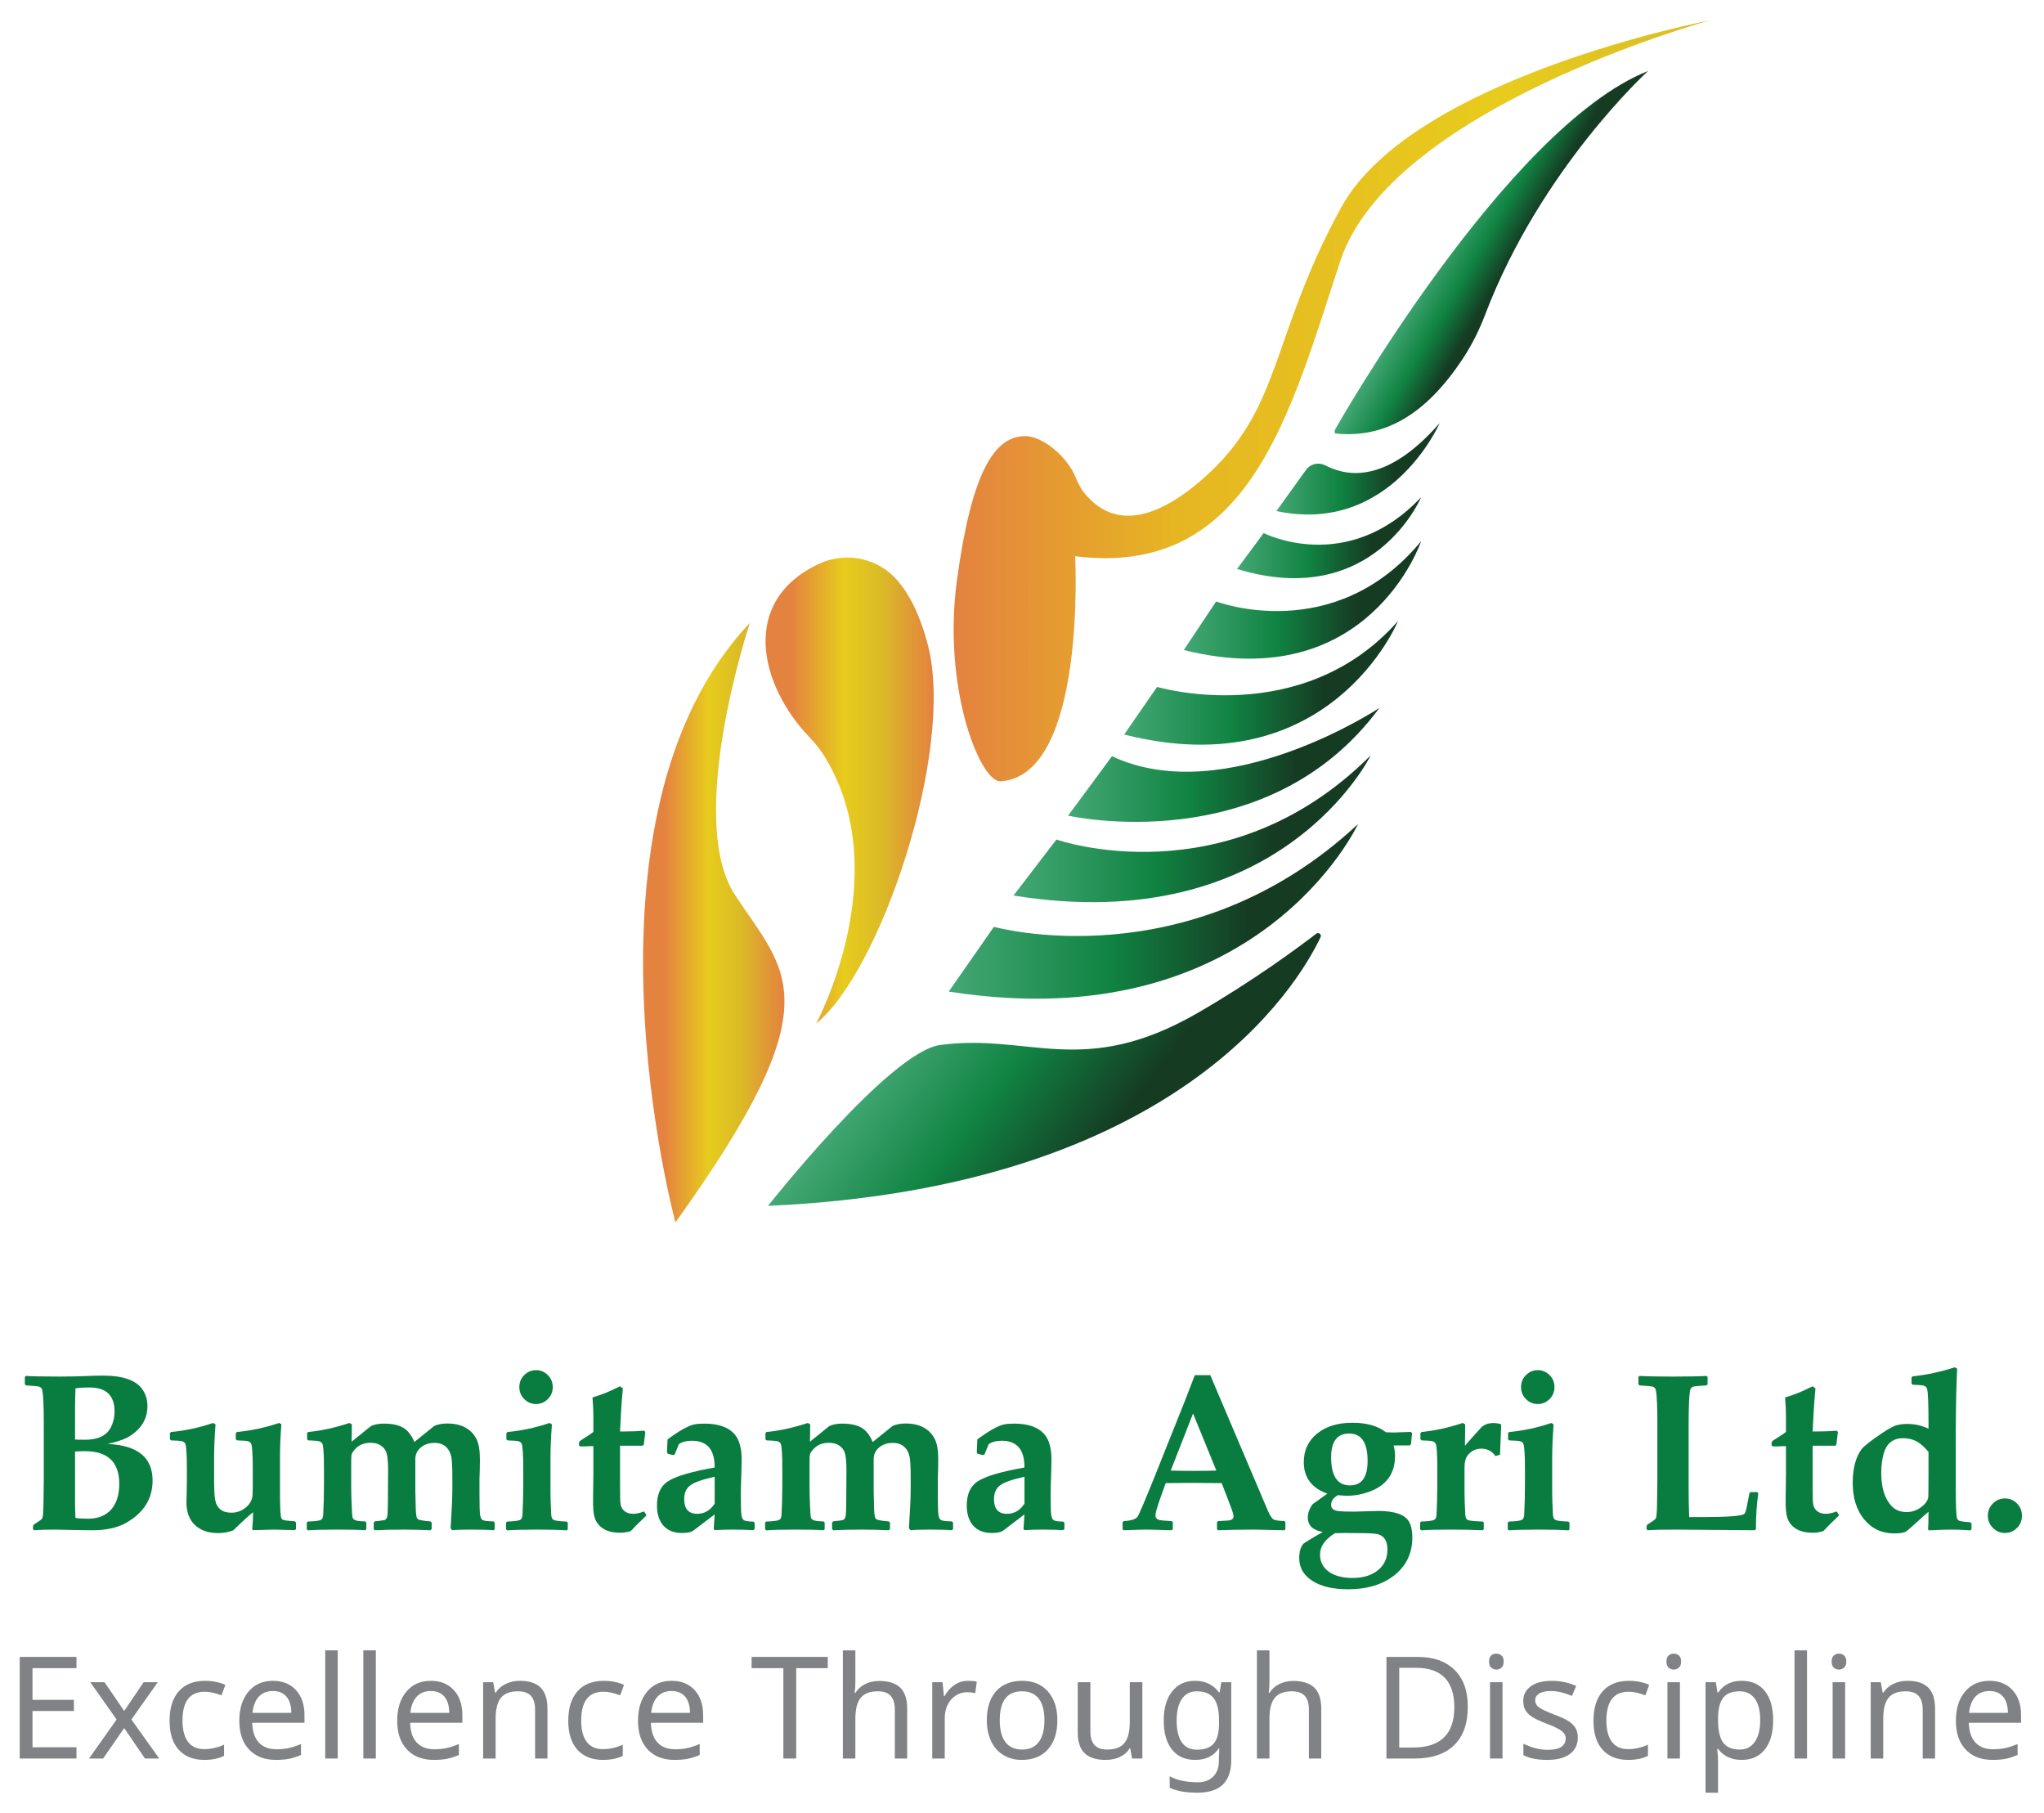 <?xml version="1.0" encoding="utf-8"?>
<!-- Generator: Adobe Illustrator 16.0.0, SVG Export Plug-In . SVG Version: 6.00 Build 0)  -->
<!DOCTYPE svg PUBLIC "-//W3C//DTD SVG 1.1//EN" "http://www.w3.org/Graphics/SVG/1.1/DTD/svg11.dtd">
<svg version="1.1" id="Layer_1" xmlns="http://www.w3.org/2000/svg" xmlns:xlink="http://www.w3.org/1999/xlink" x="0px" y="0px"
	 width="521px" height="462px" viewBox="45.5 168.5 521 462" enable-background="new 45.5 168.5 521 462" xml:space="preserve">
<g>
	
		<linearGradient id="SVGID_1_" gradientUnits="userSpaceOnUse" x1="416.82" y1="311.193" x2="504.815" y2="244.884" gradientTransform="matrix(0.659 0 0 -0.659 8.51 625.111)">
		<stop  offset="0" style="stop-color:#44A875"/>
		<stop  offset="0.398" style="stop-color:#108342"/>
		<stop  offset="0.81" style="stop-color:#153B23"/>
	</linearGradient>
	<path fill="url(#SVGID_1_)" d="M241.263,475.799c0,0,30.944-39.227,43.864-40.989c22.658-3.092,36.428,8.691,65.649-8.171
		c14.12-8.147,25.576-16.626,30.226-20.197c0.606-0.465,1.428,0.198,1.1,0.888C376.243,419.652,345.628,471.126,241.263,475.799z"/>
	
		<linearGradient id="SVGID_2_" gradientUnits="userSpaceOnUse" x1="422.782" y1="340.199" x2="580.972" y2="340.199" gradientTransform="matrix(0.659 0 0 -0.659 8.51 625.111)">
		<stop  offset="0" style="stop-color:#44A875"/>
		<stop  offset="0.398" style="stop-color:#108342"/>
		<stop  offset="0.735" style="stop-color:#153B23"/>
	</linearGradient>
	<path fill="url(#SVGID_2_)" d="M287.328,421.189l11.509-16.498c0,0,49.802,13.933,92.814-26.186
		C391.651,378.505,366.124,433.585,287.328,421.189z"/>
	
		<linearGradient id="SVGID_3_" gradientUnits="userSpaceOnUse" x1="447.812" y1="372.131" x2="585.894" y2="372.131" gradientTransform="matrix(0.659 0 0 -0.659 8.51 625.111)">
		<stop  offset="0" style="stop-color:#44A875"/>
		<stop  offset="0.398" style="stop-color:#108342"/>
		<stop  offset="0.735" style="stop-color:#153B23"/>
	</linearGradient>
	<path fill="url(#SVGID_3_)" d="M303.835,396.715l10.94-14.269c0,0,43.381,15.282,80.122-21.46
		C394.898,360.986,372.007,407.781,303.835,396.715z"/>
	
		<linearGradient id="SVGID_4_" gradientUnits="userSpaceOnUse" x1="468.917" y1="396.806" x2="589.251" y2="396.806" gradientTransform="matrix(0.659 0 0 -0.659 8.51 625.111)">
		<stop  offset="0" style="stop-color:#44A875"/>
		<stop  offset="0.398" style="stop-color:#108342"/>
		<stop  offset="0.735" style="stop-color:#153B23"/>
	</linearGradient>
	<path fill="url(#SVGID_4_)" d="M328.939,361.216l-11.187,15.142c0,0,50.585,11.503,79.358-27.453
		C397.111,348.906,357.935,374.829,328.939,361.216z"/>
	
		<linearGradient id="SVGID_5_" gradientUnits="userSpaceOnUse" x1="490.584" y1="428.496" x2="596.412" y2="428.496" gradientTransform="matrix(0.659 0 0 -0.659 8.51 625.111)">
		<stop  offset="0" style="stop-color:#44A875"/>
		<stop  offset="0.398" style="stop-color:#108342"/>
		<stop  offset="0.735" style="stop-color:#153B23"/>
	</linearGradient>
	<path fill="url(#SVGID_5_)" d="M332.042,355.688l8.391-12.137c0,0,36.905,10.968,61.401-16.774
		C401.834,326.777,384.575,368.969,332.042,355.688z"/>
	
		<linearGradient id="SVGID_6_" gradientUnits="userSpaceOnUse" x1="513.621" y1="460.555" x2="605.362" y2="460.555" gradientTransform="matrix(0.659 0 0 -0.659 8.51 625.111)">
		<stop  offset="0" style="stop-color:#44A875"/>
		<stop  offset="0.398" style="stop-color:#108342"/>
		<stop  offset="0.735" style="stop-color:#153B23"/>
	</linearGradient>
	<path fill="url(#SVGID_6_)" d="M347.234,334.155l8.251-12.379c0,0,30.116,11.493,52.251-15.364
		C407.736,306.413,394.456,345.96,347.234,334.155z"/>
	
		<linearGradient id="SVGID_7_" gradientUnits="userSpaceOnUse" x1="534.207" y1="484.611" x2="605.362" y2="484.611" gradientTransform="matrix(0.659 0 0 -0.659 8.51 625.111)">
		<stop  offset="0" style="stop-color:#44A875"/>
		<stop  offset="0.398" style="stop-color:#108342"/>
		<stop  offset="0.735" style="stop-color:#153B23"/>
	</linearGradient>
	<path fill="url(#SVGID_7_)" d="M360.811,313.496l6.788-9.149c0,0,21.249,10.919,40.138-9.149
		C407.736,295.197,395.637,324.12,360.811,313.496z"/>
	
		<linearGradient id="SVGID_8_" gradientUnits="userSpaceOnUse" x1="549.421" y1="511.231" x2="612.523" y2="511.231" gradientTransform="matrix(0.659 0 0 -0.659 8.51 625.111)">
		<stop  offset="0" style="stop-color:#44A875"/>
		<stop  offset="0.398" style="stop-color:#108342"/>
		<stop  offset="0.735" style="stop-color:#153B23"/>
	</linearGradient>
	<path fill="url(#SVGID_8_)" d="M370.844,298.739l7.756-10.776c1.172-1.305,3.079-1.69,4.641-0.894
		c4.322,2.205,14.697,5.928,29.219-10.761C412.458,276.309,400.062,304.937,370.844,298.739z"/>
	
		<linearGradient id="SVGID_9_" gradientUnits="userSpaceOnUse" x1="616.896" y1="604.011" x2="647.644" y2="586.258" gradientTransform="matrix(0.659 0 0 -0.659 8.51 625.111)">
		<stop  offset="0" style="stop-color:#44A875"/>
		<stop  offset="0.398" style="stop-color:#108342"/>
		<stop  offset="0.735" style="stop-color:#153B23"/>
	</linearGradient>
	<path fill="url(#SVGID_9_)" d="M385.897,277.784c0,0,43.384-76.734,79.686-91.196c0,0-27.342,24.88-41.497,62.01
		c-1.484,3.893-3.322,7.645-5.609,11.126c-9.578,14.582-20.174,20.532-32.579,19.24
		C385.897,278.965,385.405,278.793,385.897,277.784z"/>
	
		<linearGradient id="SVGID_10_" gradientUnits="userSpaceOnUse" x1="304.632" y1="335.851" x2="359.28" y2="335.851" gradientTransform="matrix(0.659 0 0 -0.659 8.51 625.111)">
		<stop  offset="0.153" style="stop-color:#E48240"/>
		<stop  offset="0.469" style="stop-color:#E7CC1D"/>
		<stop  offset="0.693" style="stop-color:#DBBB26"/>
		<stop  offset="1" style="stop-color:#E48240"/>
	</linearGradient>
	<path fill="url(#SVGID_10_)" d="M217.665,480.008c0,0-27.933-103.11,18.967-152.768c0,0-16.564,49.802-3.793,69.314
		C245.971,416.621,258.357,423.452,217.665,480.008z"/>
	
		<linearGradient id="SVGID_11_" gradientUnits="userSpaceOnUse" x1="351.974" y1="386.89" x2="416.969" y2="386.89" gradientTransform="matrix(0.659 0 0 -0.659 8.51 625.111)">
		<stop  offset="0.153" style="stop-color:#E48240"/>
		<stop  offset="0.469" style="stop-color:#E7CC1D"/>
		<stop  offset="0.693" style="stop-color:#DBBB26"/>
		<stop  offset="1" style="stop-color:#E48240"/>
	</linearGradient>
	<path fill="url(#SVGID_11_)" d="M253.536,429.343c0,0,20.505-38.02,2.223-67.943c-1.095-1.793-2.411-3.439-3.867-4.953
		c-12.771-13.271-17.977-34.721,2.339-44.249c6.883-3.229,15.117-1.51,20.058,4.268c2.938,3.437,5.733,8.656,7.755,16.544
		C288.942,359.91,269.86,416.237,253.536,429.343z"/>
	
		<linearGradient id="SVGID_12_" gradientUnits="userSpaceOnUse" x1="424.67" y1="537.49" x2="717.028" y2="537.49" gradientTransform="matrix(0.659 0 0 -0.659 8.51 625.111)">
		<stop  offset="0" style="stop-color:#E48240"/>
		<stop  offset="0.296" style="stop-color:#E6B622"/>
		<stop  offset="0.73" style="stop-color:#E7CC1D"/>
		<stop  offset="1" style="stop-color:#DBBB26"/>
	</linearGradient>
	<path fill="url(#SVGID_12_)" d="M481.378,173.681c0,0-81.388,22.289-94.263,61.38c-12.875,39.091-23.191,80.705-67.564,75.187
		c0,0,2.953,55.824-18.946,57.355c-0.11,0.008-0.221,0.012-0.33-0.001c-5.316-0.599-14.512-24.296-10.872-51.146
		c3.679-27.129,9.426-37.476,18.163-36.786c4.531,0.618,10.169,5.58,12.121,10.529c0.683,1.731,1.619,3.354,2.872,4.731
		c4.528,4.98,13.36,9.901,29.84-4.684c20.002-17.703,16.783-35.642,34.946-68.861S481.378,173.681,481.378,173.681z"/>
</g>
<g>
	<path fill="#097C3F" d="M84.392,545.783c0,4.645-2.249,8.243-6.746,10.797c-2.22,1.259-5.079,1.888-8.576,1.888
		c-1.111,0-2.026-0.01-2.748-0.028l-6.634-0.139c-2.369,0-4.201,0.056-5.496,0.167l-0.278-0.278v-0.777l0.139-0.333
		c1.369-0.869,2.109-1.415,2.22-1.638c0.167-0.333,0.268-1.563,0.306-3.691l0.083-6.218V531.46c0-4.403-0.121-7.271-0.361-8.604
		c-0.093-0.536-0.407-0.88-0.944-1.027c-0.277-0.074-1.36-0.167-3.248-0.278l-0.278-0.277v-1.888l0.278-0.25
		c1.646,0.111,4.478,0.167,8.493,0.167c2.554,0,4.857-0.046,6.911-0.139c1.628-0.073,3.007-0.111,4.136-0.111
		c5.163,0,8.549,1.175,10.159,3.525c0.851,1.24,1.277,2.665,1.277,4.274c0,2.627-1.027,4.82-3.081,6.578
		c-0.981,0.833-1.999,1.453-3.054,1.859c-1.221,0.463-2.553,0.86-3.997,1.193C80.579,536.818,84.392,539.918,84.392,545.783z
		 M74.704,528.213c0-4.089-2.129-6.134-6.384-6.134c-1.407,0-2.6,0.074-3.581,0.223c-0.074,1.941-0.111,3.737-0.111,5.384v7.66
		c0.426,0.038,1.277,0.057,2.554,0.057c3.349,0,5.551-1.073,6.606-3.221C74.398,530.943,74.704,529.62,74.704,528.213z
		 M75.898,546.644c0-5.551-2.915-8.326-8.744-8.326c-0.74,0-1.582,0.027-2.526,0.083v12.851c0,1.388,0.037,2.748,0.112,4.081
		c0.758,0.129,1.822,0.193,3.192,0.193c2.59,0,4.588-0.813,5.995-2.441C75.241,551.528,75.898,549.383,75.898,546.644z"/>
	<path fill="#097C3F" d="M120.946,558.163l-0.278,0.276c-2.775-0.093-4.524-0.138-5.245-0.138c-0.611,0-1.518,0.022-2.721,0.068
		s-2.1,0.069-2.692,0.069l-0.222-0.222c0.148-1.518,0.222-2.961,0.222-4.33c-0.963,0.722-2.646,2.258-5.052,4.607
		c-1.203,0.462-2.489,0.694-3.858,0.694c-2.498,0-4.468-0.681-5.912-2.041c-1.443-1.359-2.165-3.316-2.165-5.87
		c0-0.314,0.018-0.979,0.055-1.998c0.037-1.017,0.056-1.998,0.056-2.942v-3.552c0-3.665-0.139-5.792-0.417-6.385
		c-0.185-0.37-0.583-0.601-1.193-0.694c-0.222-0.037-1.037-0.083-2.443-0.139l-0.277-0.277v-1.554l0.277-0.306
		c3.534-0.315,7.115-1.083,10.742-2.304l0.611,0.36c-0.241,3.072-0.361,5.913-0.361,8.521v5.412c0,2.535,0.083,4.266,0.25,5.19
		c0.185,1.11,0.624,1.953,1.318,2.525c0.694,0.574,1.624,0.861,2.789,0.861c1.443,0,2.711-0.463,3.803-1.388
		c1.036-0.925,1.582-1.979,1.638-3.164c0.037-0.907,0.055-1.471,0.055-1.693v-4.968c0-3.626-0.138-5.755-0.416-6.385
		c-0.167-0.369-0.555-0.601-1.166-0.693c-0.222-0.037-1.037-0.084-2.443-0.139l-0.305-0.278v-1.554l0.305-0.305
		c3.516-0.315,7.096-1.083,10.742-2.304l0.583,0.36c-0.241,2.775-0.361,5.616-0.361,8.521v8.715c0,3.904,0.111,6.116,0.333,6.635
		c0.11,0.259,0.295,0.426,0.555,0.499c0.444,0.13,1.406,0.24,2.886,0.334l0.306,0.277L120.946,558.163L120.946,558.163z"/>
	<path fill="#097C3F" d="M171.6,558.163l-0.278,0.305c-1.073-0.111-2.979-0.166-5.718-0.166c-2.276,0-3.895,0.055-4.857,0.166
		l-0.388-0.527c0.295-4.607,0.444-7.966,0.444-10.075v-2.526c0-2.72-0.083-4.542-0.25-5.468c-0.204-1.11-0.666-1.998-1.388-2.664
		s-1.702-1-2.942-1c-1.388,0-2.544,0.39-3.47,1.166c-0.925,0.778-1.387,1.769-1.387,2.971v8.271l0.11,4.385
		c0.038,1.185,0.139,1.962,0.306,2.332c0.111,0.239,0.361,0.416,0.75,0.526c0.333,0.094,1.23,0.213,2.693,0.361l0.305,0.278v1.665
		l-0.333,0.305c-2.239-0.111-4.506-0.166-6.8-0.166c-2.85,0-5.292,0.055-7.328,0.166l-0.305-0.305v-1.638l0.277-0.333
		c1.166-0.111,1.971-0.212,2.415-0.306c0.333-0.073,0.573-0.352,0.722-0.833c0.111-0.352,0.175-1.378,0.194-3.081l0.056-8.965
		c0-2.072-0.158-3.553-0.472-4.44c-0.26-0.703-0.75-1.286-1.471-1.749c-0.648-0.426-1.499-0.639-2.554-0.639
		c-1.665,0-2.989,0.556-3.969,1.665c-0.463,0.519-0.735,0.935-0.819,1.25c-0.083,0.314-0.124,1.008-0.124,2.081v6.023
		c0,1.185,0.037,2.72,0.111,4.607c0.073,1.942,0.148,3.071,0.222,3.386c0.111,0.389,0.421,0.652,0.929,0.791
		c0.509,0.139,1.282,0.218,2.318,0.236l0.277,0.277v1.693l-0.277,0.277c-1.573-0.111-3.923-0.167-7.05-0.167
		c-3.312,0-5.838,0.064-7.577,0.194l-0.277-0.277v-1.693l0.277-0.277c1.776-0.056,2.877-0.194,3.303-0.417
		c0.371-0.166,0.574-0.61,0.611-1.332c0.129-2.405,0.194-4.987,0.194-7.744v-3.969c0-3.701-0.138-5.829-0.416-6.385
		c-0.185-0.37-0.583-0.601-1.193-0.693c-0.223-0.038-1.028-0.084-2.415-0.14l-0.278-0.277v-1.554l0.278-0.306
		c3.331-0.314,6.837-1.083,10.519-2.303l0.611,0.36l-0.055,4.412l4.94-3.997c0.907-0.406,1.98-0.61,3.22-0.61
		c2.127,0,3.784,0.347,4.968,1.041s2.138,1.91,2.859,3.649l5.052-4.08c0.906-0.426,2.007-0.639,3.303-0.639
		c3.571,0,6.051,1.295,7.439,3.887c0.611,1.147,0.916,2.904,0.916,5.272c0,0.98-0.01,1.712-0.028,2.193l-0.027,1.055
		c-0.038,0.889-0.056,1.48-0.056,1.776v3.608c0,2.794,0.046,4.575,0.139,5.343c0.092,0.768,0.305,1.254,0.638,1.457
		c0.333,0.205,1.277,0.324,2.831,0.361l0.278,0.306v1.64H171.6z"/>
	<path fill="#097C3F" d="M190.225,558.218l-0.278,0.278c-1.758-0.13-4.293-0.194-7.605-0.194s-5.838,0.064-7.577,0.194l-0.278-0.278
		v-1.692l0.278-0.277c1.776-0.056,2.876-0.195,3.302-0.417c0.371-0.166,0.573-0.611,0.611-1.332
		c0.129-2.405,0.195-4.987,0.195-7.744v-3.969c0-3.59-0.139-5.719-0.417-6.385c-0.149-0.37-0.546-0.601-1.194-0.694
		c-0.221-0.037-1.027-0.083-2.414-0.139l-0.278-0.277v-1.554l0.278-0.306c3.552-0.315,7.133-1.083,10.742-2.304l0.583,0.36
		c-0.241,3.368-0.362,6.209-0.362,8.521v8.854c0,1.351,0.065,3.229,0.195,5.635c0.037,0.722,0.24,1.166,0.61,1.332
		c0.426,0.222,1.527,0.361,3.304,0.417l0.305,0.277L190.225,558.218L190.225,558.218z M186.394,521.996
		c0,1.186-0.416,2.198-1.249,3.04c-0.833,0.841-1.831,1.263-2.997,1.263c-1.185,0-2.193-0.422-3.026-1.263
		c-0.833-0.842-1.249-1.855-1.249-3.04c0-1.222,0.421-2.247,1.262-3.08c0.842-0.833,1.846-1.25,3.012-1.25
		c1.147,0,2.142,0.417,2.984,1.25C185.974,519.749,186.394,520.774,186.394,521.996z"/>
	<path fill="#097C3F" d="M210.292,554.665c-0.129,0.149-0.528,0.537-1.194,1.166c-1.092,1.037-2.026,1.98-2.803,2.831
		c-0.907,0.296-1.823,0.444-2.748,0.444c-2.572,0-4.45-0.75-5.635-2.248c-0.499-0.646-0.832-1.396-0.999-2.248
		c-0.186-1.018-0.269-2.35-0.25-3.997l0.083-6.634v-6.939h-0.749l-1.471,0.057h-1.138l-0.306-0.25v-0.723l0.222-0.416
		c0.333-0.222,0.851-0.555,1.555-1c0.833-0.518,1.461-0.952,1.887-1.304v-3.775c0-1.572-0.074-3.238-0.222-4.996
		c1.388-0.444,2.512-0.838,3.372-1.18c0.86-0.343,2.077-0.902,3.649-1.679l0.722,0.555c-0.222,2.295-0.379,4.349-0.472,6.162
		l-0.25,4.802h0.916c2.018,0,3.756-0.065,5.218-0.195l0.306,0.307l-0.389,3.247l-0.277,0.277h-5.774v9.41
		c0,3.016,0.037,4.793,0.111,5.329c0.092,0.776,0.421,1.406,0.985,1.887c0.564,0.481,1.328,0.722,2.29,0.722
		c0.759,0,1.675-0.203,2.748-0.61L210.292,554.665z"/>
	<path fill="#097C3F" d="M237.853,558.135l-0.305,0.305c-1.554-0.093-3.34-0.138-5.357-0.138c-1.573,0-3.081,0.045-4.524,0.138
		l-0.249-0.305l0.249-3.72l-5.384,4.107c-0.426,0.315-1.037,0.509-1.832,0.583c-0.315,0.037-0.685,0.056-1.111,0.056
		c-2.054,0-3.632-0.62-4.732-1.859c-1.101-1.239-1.651-2.951-1.651-5.135c0-2.887,0.916-4.931,2.748-6.134
		c1.98-1.313,5.968-2.498,11.963-3.554c0-2.941-0.777-4.912-2.331-5.911c-0.944-0.611-2.073-0.917-3.387-0.917
		c-1.443,0-2.581,0.296-3.414,0.889l-1.054,2.582l-0.362,0.193l-1.415-0.333l-0.194-0.389l0.139-3.275
		c3.053-2.258,5.347-3.533,6.883-3.83c0.648-0.13,1.49-0.194,2.526-0.194c3.645,0,6.245,0.952,7.8,2.858
		c1.128,1.388,1.693,3.516,1.693,6.385c0,0.703-0.028,1.831-0.084,3.386c-0.093,2.591-0.138,4.321-0.138,5.19
		c0,2.794,0.045,4.575,0.138,5.344c0.093,0.768,0.31,1.253,0.652,1.457s1.162,0.324,2.457,0.36l0.278,0.306V558.135L237.853,558.135
		z M227.667,551.668v-6.829c-3.053,0.667-5.111,1.384-6.175,2.151c-1.063,0.768-1.596,1.938-1.596,3.512
		c0,2.516,1.101,3.774,3.303,3.774C225.066,554.276,226.557,553.407,227.667,551.668z"/>
	<path fill="#097C3F" d="M288.425,558.163l-0.278,0.305c-1.073-0.111-2.979-0.166-5.717-0.166c-2.276,0-3.895,0.055-4.857,0.166
		l-0.388-0.527c0.295-4.607,0.444-7.966,0.444-10.075v-2.526c0-2.72-0.083-4.542-0.25-5.468c-0.204-1.11-0.666-1.998-1.388-2.664
		s-1.702-1-2.942-1c-1.388,0-2.544,0.39-3.47,1.166c-0.925,0.778-1.387,1.769-1.387,2.971v8.271l0.111,4.385
		c0.038,1.185,0.139,1.962,0.305,2.332c0.111,0.239,0.361,0.416,0.75,0.526c0.333,0.094,1.229,0.213,2.692,0.361l0.306,0.278v1.665
		l-0.334,0.305c-2.239-0.111-4.505-0.166-6.8-0.166c-2.85,0-5.292,0.055-7.328,0.166l-0.305-0.305v-1.638l0.277-0.333
		c1.166-0.111,1.971-0.212,2.415-0.306c0.333-0.073,0.573-0.352,0.722-0.833c0.111-0.352,0.175-1.378,0.194-3.081l0.056-8.965
		c0-2.072-0.158-3.553-0.472-4.44c-0.26-0.703-0.75-1.286-1.471-1.749c-0.648-0.426-1.499-0.639-2.554-0.639
		c-1.665,0-2.989,0.556-3.969,1.665c-0.463,0.519-0.735,0.935-0.819,1.25c-0.083,0.314-0.124,1.008-0.124,2.081v6.023
		c0,1.185,0.037,2.72,0.111,4.607c0.073,1.942,0.148,3.071,0.222,3.386c0.111,0.389,0.421,0.652,0.93,0.791
		c0.508,0.139,1.281,0.218,2.318,0.236l0.278,0.277v1.693l-0.278,0.277c-1.573-0.111-3.922-0.167-7.05-0.167
		c-3.312,0-5.838,0.064-7.577,0.194l-0.278-0.277v-1.693l0.278-0.277c1.776-0.056,2.876-0.194,3.302-0.417
		c0.371-0.166,0.574-0.61,0.611-1.332c0.129-2.405,0.195-4.987,0.195-7.744v-3.969c0-3.701-0.139-5.829-0.417-6.385
		c-0.185-0.37-0.583-0.601-1.193-0.693c-0.223-0.038-1.028-0.084-2.415-0.14l-0.278-0.277v-1.554l0.278-0.306
		c3.331-0.314,6.837-1.083,10.519-2.303l0.611,0.36l-0.055,4.412l4.94-3.997c0.907-0.406,1.98-0.61,3.22-0.61
		c2.127,0,3.784,0.347,4.968,1.041s2.138,1.91,2.859,3.649l5.052-4.08c0.906-0.426,2.007-0.639,3.303-0.639
		c3.571,0,6.051,1.295,7.439,3.887c0.611,1.147,0.916,2.904,0.916,5.272c0,0.98-0.01,1.712-0.028,2.193l-0.027,1.055
		c-0.038,0.889-0.056,1.48-0.056,1.776v3.608c0,2.794,0.046,4.575,0.139,5.343c0.092,0.768,0.305,1.254,0.638,1.457
		c0.333,0.205,1.277,0.324,2.831,0.361l0.278,0.306v1.64H288.425z"/>
	<path fill="#097C3F" d="M316.818,558.135l-0.305,0.305c-1.554-0.093-3.34-0.138-5.357-0.138c-1.572,0-3.08,0.045-4.523,0.138
		l-0.25-0.305l0.25-3.72l-5.385,4.107c-0.426,0.315-1.036,0.509-1.832,0.583c-0.314,0.037-0.685,0.056-1.11,0.056
		c-2.054,0-3.632-0.62-4.732-1.859c-1.101-1.239-1.651-2.951-1.651-5.135c0-2.887,0.916-4.931,2.748-6.134
		c1.98-1.313,5.967-2.498,11.963-3.554c0-2.941-0.777-4.912-2.332-5.911c-0.943-0.611-2.072-0.917-3.386-0.917
		c-1.443,0-2.581,0.296-3.415,0.889l-1.054,2.582l-0.362,0.193l-1.415-0.333l-0.194-0.389l0.139-3.275
		c3.053-2.258,5.347-3.533,6.884-3.83c0.647-0.13,1.489-0.194,2.525-0.194c3.645,0,6.245,0.952,7.8,2.858
		c1.128,1.388,1.692,3.516,1.692,6.385c0,0.703-0.027,1.831-0.083,3.386c-0.094,2.591-0.139,4.321-0.139,5.19
		c0,2.794,0.045,4.575,0.139,5.344c0.093,0.768,0.31,1.253,0.652,1.457c0.342,0.204,1.161,0.324,2.456,0.36l0.277,0.306V558.135
		L316.818,558.135z M306.633,551.668v-6.829c-3.053,0.667-5.112,1.384-6.176,2.151s-1.596,1.938-1.596,3.512
		c0,2.516,1.101,3.774,3.303,3.774C304.033,554.276,305.522,553.407,306.633,551.668z"/>
	<path fill="#097C3F" d="M373.137,558.19l-0.25,0.277c-4.108-0.111-6.588-0.166-7.438-0.166c-3.404,0-6.569,0.055-9.493,0.166
		l-0.25-0.277v-1.749l0.277-0.305l2.415-0.139c1.018-0.056,1.526-0.417,1.526-1.083c0-0.389-0.26-1.258-0.777-2.609l-2.248-5.856
		c-2.553-0.037-5.163-0.056-7.827-0.056c-1.442,0-3.59,0.019-6.439,0.056l-1.222,3.387c-0.925,2.571-1.388,4.182-1.388,4.829
		c0,0.703,0.435,1.12,1.306,1.25c0.48,0.073,1.424,0.148,2.831,0.222l0.277,0.277v1.776l-0.277,0.277
		c-3.424-0.111-5.626-0.166-6.606-0.166c-0.759,0-2.637,0.055-5.635,0.166l-0.277-0.25v-1.804l0.306-0.278
		c1.905-0.11,3.075-0.489,3.511-1.138c0.434-0.647,2.067-4.506,4.898-11.574l7.245-18.124c0.536-1.406,1.351-3.525,2.441-6.356
		h3.942l14.711,34.611c0.573,1.314,1.091,2.054,1.554,2.22c0.611,0.223,1.489,0.333,2.637,0.333l0.25,0.306L373.137,558.19
		L373.137,558.19z M355.539,543.257l-5.94-14.544l-5.689,14.544c1.517,0.056,3.487,0.083,5.912,0.083
		C352.171,543.341,354.077,543.313,355.539,543.257z"/>
	<path fill="#097C3F" d="M405.499,560.217c0,4.052-1.513,7.28-4.538,9.687c-3.025,2.404-6.98,3.607-11.865,3.607
		c-3.83,0-6.86-0.717-9.09-2.151c-2.23-1.434-3.345-3.363-3.345-5.786c0-1.629,0.361-2.858,1.083-3.691
		c0.073-0.094,1.055-0.704,2.942-1.832c0.906-0.537,1.572-0.916,1.998-1.139c-2.554-0.443-3.831-1.674-3.831-3.691
		c0-1.073,0.371-2.165,1.11-3.275c0.056-0.073,0.556-0.444,1.499-1.11c0.444-0.314,1.23-0.879,2.359-1.693
		c-3.997-1.442-5.995-4.116-5.995-8.021c0-3.017,1.128-5.445,3.386-7.286c2.258-1.842,5.264-2.762,9.021-2.762
		c3.627,0,6.468,0.805,8.521,2.415c1.166,0.055,1.915,0.073,2.248,0.055c0.907-0.037,2.276-0.083,4.108-0.139l0.333,0.306
		l-0.306,2.859l-0.306,0.277h-4.107c0.24,0.889,0.36,1.795,0.36,2.72c0,4.404-2.137,7.41-6.411,9.021
		c-1.925,0.721-3.821,1.082-5.69,1.082c-0.629,0-1.442-0.046-2.442-0.139c-1.166,0.629-1.748,1.453-1.748,2.471
		c0,0.943,0.675,1.48,2.025,1.609c0.778,0.074,2.073,0.111,3.887,0.111c0.573,0,1.573-0.028,2.997-0.084
		c1.426-0.056,2.479-0.083,3.165-0.083c4.181,0,6.781,0.925,7.799,2.775C405.222,557.33,405.499,558.624,405.499,560.217z
		 M399.144,563.381c0-2.018-0.704-3.284-2.109-3.804c-0.593-0.222-1.776-0.343-3.553-0.36l-5.274-0.056
		c-0.592,0-1.406,0.018-2.442,0.056c-2.535,1.573-3.803,3.376-3.803,5.412c0,1.869,0.75,3.336,2.248,4.399s3.507,1.596,6.023,1.596
		c2.701,0,4.861-0.651,6.481-1.956C398.334,567.363,399.144,565.602,399.144,563.381z M394.092,540.815
		c0-4.663-1.563-6.995-4.691-6.995c-3.07,0-4.606,2.018-4.606,6.051c0,4.774,1.601,7.161,4.802,7.161
		C392.594,547.032,394.092,544.96,394.092,540.815z"/>
	<path fill="#097C3F" d="M428.148,531.489l-0.194,4.939c-0.019,0.814-0.056,1.74-0.111,2.776l-1.166,0.36
		c-0.869-1.258-2.072-1.887-3.608-1.887c-1.387,0-2.535,0.556-3.441,1.664c-0.556,0.686-0.833,1.693-0.833,3.026v6.495
		c0,1.351,0.064,3.229,0.194,5.635c0.037,0.685,0.231,1.128,0.583,1.332c0.351,0.204,1.637,0.343,3.858,0.417l0.277,0.25v1.692
		l-0.277,0.278c-2.721-0.112-5.423-0.167-8.105-0.167c-3.312,0-5.838,0.064-7.576,0.194l-0.278-0.277v-1.693l0.278-0.277
		c1.775-0.056,2.876-0.194,3.303-0.417c0.37-0.166,0.573-0.61,0.611-1.332c0.128-2.405,0.193-4.987,0.193-7.744v-3.969
		c0-3.701-0.139-5.83-0.416-6.385c-0.186-0.37-0.583-0.601-1.193-0.694c-0.223-0.037-1.027-0.083-2.415-0.139l-0.278-0.277v-1.554
		l0.278-0.306c3.331-0.315,6.837-1.083,10.52-2.304l0.61,0.36l-0.056,5.44c1.147-1.333,2.535-2.887,4.163-4.662
		c0.758-0.74,1.795-1.111,3.109-1.111C426.954,531.155,427.611,531.267,428.148,531.489z"/>
	<path fill="#097C3F" d="M445.551,558.218l-0.277,0.278c-1.758-0.13-4.293-0.194-7.605-0.194c-3.312,0-5.838,0.064-7.576,0.194
		l-0.278-0.278v-1.692l0.278-0.277c1.775-0.056,2.876-0.195,3.303-0.417c0.37-0.166,0.573-0.611,0.61-1.332
		c0.129-2.405,0.194-4.987,0.194-7.744v-3.969c0-3.59-0.139-5.719-0.416-6.385c-0.148-0.37-0.546-0.601-1.194-0.694
		c-0.222-0.037-1.026-0.083-2.414-0.139l-0.277-0.277v-1.554l0.277-0.306c3.553-0.315,7.133-1.083,10.741-2.304l0.583,0.36
		c-0.24,3.368-0.361,6.209-0.361,8.521v8.854c0,1.351,0.065,3.229,0.194,5.635c0.037,0.722,0.24,1.166,0.611,1.332
		c0.426,0.222,1.526,0.361,3.303,0.417l0.306,0.277L445.551,558.218L445.551,558.218z M441.721,521.996
		c0,1.186-0.416,2.198-1.249,3.04c-0.833,0.841-1.831,1.263-2.997,1.263c-1.185,0-2.193-0.422-3.025-1.263
		c-0.833-0.842-1.249-1.855-1.249-3.04c0-1.222,0.42-2.247,1.262-3.08s1.846-1.25,3.012-1.25c1.147,0,2.142,0.417,2.983,1.25
		C441.3,519.749,441.721,520.774,441.721,521.996z"/>
	<path fill="#097C3F" d="M493.681,549.03c-0.408,2.703-0.611,5.756-0.611,9.16l-0.278,0.277l-20.178-0.166
		c-3.368,0-5.746,0.055-7.133,0.166l-0.278-0.277v-0.777l0.139-0.333c1.369-0.869,2.109-1.415,2.221-1.638
		c0.166-0.333,0.268-1.563,0.306-3.691l0.083-6.218v-14.072c0-4.404-0.121-7.271-0.361-8.604c-0.093-0.536-0.406-0.879-0.943-1.027
		c-0.277-0.073-1.36-0.167-3.248-0.277l-0.277-0.277v-1.888l0.277-0.25c1.906,0.111,4.7,0.167,8.383,0.167
		c3.811,0,6.707-0.056,8.688-0.167l0.277,0.25v1.915l-0.277,0.25c-1.887,0.11-2.97,0.204-3.248,0.277
		c-0.536,0.148-0.851,0.491-0.944,1.027c-0.239,1.333-0.36,4.2-0.36,8.604v16.598c0,2.425,0.046,4.774,0.14,7.05h3.774
		c5.402,0,8.716-0.212,9.937-0.638c0.204-0.074,0.351-0.177,0.443-0.307c0.185-0.259,0.361-0.813,0.528-1.664l0.666-3.442
		l0.278-0.306h1.691L493.681,549.03z"/>
	<path fill="#097C3F" d="M514.274,554.665c-0.129,0.149-0.527,0.537-1.193,1.166c-1.093,1.037-2.026,1.98-2.804,2.831
		c-0.906,0.296-1.822,0.444-2.748,0.444c-2.572,0-4.45-0.75-5.635-2.248c-0.499-0.646-0.832-1.396-0.999-2.248
		c-0.186-1.018-0.269-2.35-0.25-3.997l0.083-6.634v-6.939h-0.749l-1.471,0.057h-1.138l-0.307-0.25v-0.723l0.223-0.416
		c0.333-0.222,0.851-0.555,1.555-1c0.832-0.518,1.461-0.952,1.887-1.304v-3.775c0-1.572-0.074-3.238-0.222-4.996
		c1.388-0.444,2.512-0.838,3.372-1.18c0.86-0.343,2.076-0.902,3.649-1.679l0.722,0.555c-0.222,2.295-0.379,4.349-0.472,6.162
		l-0.25,4.802h0.916c2.017,0,3.756-0.065,5.218-0.195l0.306,0.307l-0.389,3.247l-0.277,0.277h-5.773v9.41
		c0,3.016,0.036,4.793,0.111,5.329c0.092,0.776,0.421,1.406,0.985,1.887c0.563,0.481,1.327,0.722,2.289,0.722
		c0.759,0,1.675-0.203,2.748-0.61L514.274,554.665z"/>
	<path fill="#097C3F" d="M548.025,558.218l-0.277,0.278c-1.813-0.13-3.451-0.194-4.912-0.194c-1.388,0-3.267,0.064-5.635,0.194
		l-0.25-0.194c0.073-0.906,0.11-2.425,0.11-4.552c-0.666,0.555-1.619,1.406-2.858,2.553c-1.536,1.426-2.535,2.276-2.998,2.554
		c-0.592,0.278-1.554,0.416-2.886,0.416c-3.165,0-5.718-1.193-7.661-3.58c-1.942-2.387-2.914-5.478-2.914-9.271
		c0-3.683,0.749-6.551,2.248-8.604c0.389-0.536,1.535-1.489,3.441-2.859c2.221-1.591,3.839-2.599,4.857-3.025
		c0.889-0.37,2.017-0.556,3.387-0.556c1.924,0,3.72,0.408,5.384,1.223v-1.555c0-4.866-0.12-7.734-0.36-8.604
		c-0.13-0.48-0.509-0.777-1.139-0.888c-0.296-0.056-1.147-0.111-2.554-0.167l-0.277-0.306v-1.526l0.277-0.305
		c3.554-0.371,7.133-1.139,10.742-2.304l0.61,0.333c0,0.074-0.037,0.99-0.11,2.748c-0.167,3.978-0.25,9.955-0.25,17.93v8.965
		c0,5.2,0.12,8.06,0.36,8.577c0.148,0.315,0.352,0.509,0.61,0.583c0.407,0.13,1.333,0.25,2.776,0.36l0.277,0.278V558.218
		L548.025,558.218z M537.062,543.729v-5.219c-1.332-1.591-2.608-2.608-3.83-3.053c-0.833-0.295-1.721-0.444-2.664-0.444
		c-2.554,0-4.201,1.314-4.941,3.941c-0.406,1.462-0.61,3.091-0.61,4.885c0,3.831,0.896,6.671,2.692,8.521
		c0.944,0.98,2.212,1.471,3.803,1.471c1.313,0,2.535-0.416,3.664-1.249c1.018-0.74,1.619-1.536,1.804-2.387
		C537.034,549.938,537.062,547.781,537.062,543.729z"/>
	<path fill="#097C3F" d="M556.547,550.362c1.184,0,2.202,0.422,3.054,1.263c0.851,0.843,1.276,1.893,1.276,3.15
		c0,1.222-0.426,2.258-1.276,3.109c-0.852,0.851-1.87,1.276-3.054,1.276c-1.185,0-2.207-0.43-3.066-1.29
		c-0.86-0.861-1.291-1.892-1.291-3.095c0-1.222,0.426-2.263,1.277-3.123C554.316,550.793,555.344,550.362,556.547,550.362z"/>
</g>
<g>
	<path fill="#818285" d="M64.995,616.638h-14.47v-25.894h14.47v2.869H53.783v8.076h10.557v2.834H53.784v9.245h11.211V616.638z"/>
	<path fill="#818285" d="M75.222,606.701l-6.712-9.511h3.631l5.012,7.332l4.959-7.332h3.596l-6.713,9.511l7.084,9.936h-3.63
		l-5.295-7.758l-5.366,7.758H68.19L75.222,606.701z"/>
	<path fill="#818285" d="M97.598,616.991c-2.798,0-4.977-0.859-6.535-2.576c-1.559-1.718-2.338-4.184-2.338-7.395
		c0-3.258,0.787-5.771,2.364-7.536c1.576-1.765,3.822-2.648,6.738-2.648c0.945,0,1.881,0.098,2.808,0.293
		c0.927,0.194,1.691,0.445,2.294,0.753l-0.974,2.655c-1.641-0.614-3.041-0.921-4.198-0.921c-1.96,0-3.406,0.618-4.339,1.852
		c-0.933,1.234-1.399,3.073-1.399,5.517c0,2.35,0.467,4.147,1.399,5.394s2.314,1.869,4.145,1.869c1.712,0,3.394-0.378,5.047-1.134
		v2.833C101.265,616.643,99.594,616.991,97.598,616.991z"/>
	<path fill="#818285" d="M115.85,616.991c-2.917,0-5.205-0.882-6.863-2.647c-1.659-1.766-2.488-4.194-2.488-7.289
		c0-3.117,0.773-5.599,2.32-7.446c1.547-1.849,3.637-2.772,6.27-2.772c2.444,0,4.392,0.788,5.844,2.364
		c1.452,1.577,2.178,3.711,2.178,6.403v1.931h-13.318c0.06,2.207,0.62,3.885,1.683,5.029s2.568,1.718,4.517,1.718
		c1.039,0,2.024-0.092,2.957-0.274s2.024-0.54,3.277-1.072v2.799c-1.075,0.46-2.084,0.785-3.029,0.975
		C118.252,616.897,117.136,616.991,115.85,616.991z M115.052,599.439c-1.523,0-2.728,0.49-3.613,1.471
		c-0.886,0.98-1.412,2.344-1.577,4.091h9.901c-0.024-1.818-0.442-3.2-1.258-4.144C117.691,599.912,116.54,599.439,115.052,599.439z"
		/>
	<path fill="#818285" d="M131.584,616.638h-3.188v-27.559h3.188V616.638z"/>
	<path fill="#818285" d="M141.298,616.638h-3.188v-27.559h3.188V616.638z"/>
	<path fill="#818285" d="M156.095,616.991c-2.917,0-5.205-0.882-6.863-2.647c-1.659-1.766-2.488-4.194-2.488-7.289
		c0-3.117,0.773-5.599,2.32-7.446c1.547-1.849,3.637-2.772,6.27-2.772c2.444,0,4.392,0.788,5.844,2.364
		c1.452,1.577,2.178,3.711,2.178,6.403v1.931h-13.318c0.06,2.207,0.62,3.885,1.683,5.029s2.568,1.718,4.517,1.718
		c1.039,0,2.024-0.092,2.957-0.274s2.024-0.54,3.277-1.072v2.799c-1.075,0.46-2.084,0.785-3.029,0.975
		C158.498,616.897,157.382,616.991,156.095,616.991z M155.298,599.439c-1.523,0-2.728,0.49-3.613,1.471
		c-0.886,0.98-1.412,2.344-1.577,4.091h9.901c-0.024-1.818-0.442-3.2-1.258-4.144C157.937,599.912,156.786,599.439,155.298,599.439z
		"/>
	<path fill="#818285" d="M181.89,616.638v-12.434c0-1.582-0.352-2.76-1.054-3.533c-0.702-0.773-1.804-1.16-3.303-1.16
		c-1.995,0-3.445,0.553-4.348,1.656c-0.903,1.104-1.355,2.901-1.355,5.393v10.078h-3.188v-19.446h2.568l0.479,2.656h0.177
		c0.602-0.956,1.446-1.697,2.533-2.223c1.086-0.525,2.285-0.788,3.595-0.788c2.385,0,4.156,0.578,5.313,1.735
		c1.158,1.158,1.736,2.958,1.736,5.402v12.663H181.89z"/>
	<path fill="#818285" d="M199.22,616.991c-2.798,0-4.977-0.859-6.535-2.576c-1.559-1.718-2.338-4.184-2.338-7.395
		c0-3.258,0.788-5.771,2.364-7.536c1.576-1.765,3.822-2.648,6.739-2.648c0.945,0,1.881,0.098,2.807,0.293
		c0.927,0.194,1.692,0.445,2.294,0.753l-0.974,2.655c-1.641-0.614-3.041-0.921-4.198-0.921c-1.96,0-3.406,0.618-4.339,1.852
		c-0.932,1.234-1.399,3.073-1.399,5.517c0,2.35,0.467,4.147,1.399,5.394c0.933,1.246,2.314,1.869,4.145,1.869
		c1.712,0,3.394-0.378,5.047-1.134v2.833C202.887,616.643,201.215,616.991,199.22,616.991z"/>
	<path fill="#818285" d="M217.471,616.991c-2.917,0-5.205-0.882-6.863-2.647s-2.488-4.194-2.488-7.289
		c0-3.117,0.773-5.599,2.32-7.446c1.547-1.849,3.637-2.772,6.27-2.772c2.444,0,4.392,0.788,5.844,2.364
		c1.452,1.577,2.178,3.711,2.178,6.403v1.931h-13.318c0.059,2.207,0.62,3.885,1.683,5.029c1.063,1.145,2.568,1.718,4.517,1.718
		c1.039,0,2.024-0.092,2.957-0.274s2.024-0.54,3.277-1.072v2.799c-1.075,0.46-2.084,0.785-3.029,0.975
		C219.874,616.897,218.758,616.991,217.471,616.991z M216.674,599.439c-1.523,0-2.728,0.49-3.613,1.471s-1.412,2.344-1.577,4.091
		h9.901c-0.023-1.818-0.442-3.2-1.257-4.144C219.313,599.912,218.162,599.439,216.674,599.439z"/>
	<path fill="#818285" d="M248.446,616.638h-3.276v-23.024h-8.094v-2.869h19.411v2.869h-8.041L248.446,616.638L248.446,616.638z"/>
	<path fill="#818285" d="M273.585,616.638v-12.434c0-1.582-0.352-2.76-1.054-3.533s-1.804-1.16-3.303-1.16
		c-1.972,0-3.416,0.549-4.33,1.647c-0.915,1.098-1.373,2.91-1.373,5.438v10.042h-3.188v-27.559h3.188v8.076
		c0,1.063-0.06,1.972-0.177,2.728h0.212c0.578-0.944,1.398-1.683,2.461-2.213c1.063-0.532,2.261-0.798,3.596-0.798
		c2.361,0,4.138,0.564,5.331,1.691c1.193,1.128,1.789,2.932,1.789,5.411v12.663H273.585z"/>
	<path fill="#818285" d="M292.19,596.836c0.862,0,1.624,0.071,2.285,0.213l-0.389,2.939c-0.721-0.165-1.423-0.248-2.108-0.248
		c-1.027,0-1.981,0.284-2.86,0.851s-1.567,1.35-2.063,2.347c-0.496,0.998-0.744,2.104-0.744,3.321v10.378h-3.188V597.19h2.622
		l0.354,3.56h0.142c0.744-1.287,1.624-2.261,2.639-2.923C289.894,597.167,290.998,596.836,292.19,596.836z"/>
	<path fill="#818285" d="M315.01,606.879c0,3.176-0.803,5.655-2.408,7.438c-1.606,1.782-3.826,2.674-6.659,2.674
		c-1.76,0-3.318-0.41-4.676-1.23c-1.358-0.82-2.403-1.998-3.136-3.533c-0.731-1.535-1.097-3.317-1.097-5.348
		c0-3.165,0.791-5.63,2.373-7.396c1.582-1.765,3.803-2.647,6.66-2.647c2.739,0,4.915,0.9,6.525,2.701
		C314.204,601.338,315.01,603.784,315.01,606.879z M300.327,606.879c0,2.443,0.48,4.301,1.443,5.569
		c0.963,1.27,2.382,1.904,4.26,1.904c1.854,0,3.265-0.635,4.232-1.904c0.969-1.269,1.452-3.126,1.452-5.569
		c0-2.444-0.486-4.283-1.461-5.518c-0.975-1.233-2.4-1.851-4.277-1.851C302.211,599.511,300.327,601.967,300.327,606.879z"/>
	<path fill="#818285" d="M323.431,597.19v12.521c0,1.57,0.351,2.735,1.054,3.498c0.703,0.761,1.792,1.142,3.268,1.142
		c1.995,0,3.448-0.555,4.357-1.664c0.909-1.11,1.362-2.899,1.362-5.367v-10.13h3.206v19.446h-2.621l-0.461-2.569h-0.158
		c-0.579,0.934-1.399,1.654-2.462,2.161c-1.063,0.508-2.297,0.762-3.701,0.762c-2.338,0-4.101-0.562-5.287-1.683
		c-1.188-1.122-1.78-2.917-1.78-5.384v-12.734L323.431,597.19L323.431,597.19z"/>
	<path fill="#818285" d="M356.186,616.46l0.107-2.392h-0.142c-1.312,1.949-3.318,2.923-6.022,2.923c-2.515,0-4.479-0.876-5.889-2.63
		c-1.411-1.753-2.116-4.224-2.116-7.411c0-3.129,0.711-5.597,2.133-7.404c1.423-1.806,3.368-2.709,5.836-2.709
		c2.634,0,4.664,0.98,6.093,2.94h0.195l0.425-2.586h2.533v19.765c0,2.787-0.705,4.883-2.117,6.288
		c-1.411,1.404-3.604,2.106-6.579,2.106c-2.834,0-5.166-0.413-6.996-1.239v-2.94c1.89,1.016,4.28,1.523,7.173,1.523
		c1.653,0,2.961-0.483,3.923-1.452c0.963-0.968,1.443-2.308,1.443-4.02V616.46L356.186,616.46z M350.607,614.388
		c1.96,0,3.386-0.529,4.276-1.585c0.892-1.057,1.338-2.755,1.338-5.092v-0.762c0-2.598-0.449-4.487-1.346-5.667
		c-0.897-1.182-2.345-1.771-4.34-1.771c-1.63,0-2.89,0.646-3.78,1.938c-0.893,1.293-1.338,3.138-1.338,5.534
		c0,2.409,0.434,4.245,1.303,5.509C347.588,613.756,348.883,614.388,350.607,614.388z"/>
	<path fill="#818285" d="M379.13,616.638v-12.434c0-1.582-0.352-2.76-1.054-3.533s-1.804-1.16-3.304-1.16
		c-1.972,0-3.415,0.549-4.33,1.647c-0.914,1.098-1.372,2.91-1.372,5.438v10.042h-3.188v-27.559h3.188v8.076
		c0,1.063-0.06,1.972-0.178,2.728h0.213c0.578-0.944,1.398-1.683,2.461-2.213c1.063-0.532,2.262-0.798,3.596-0.798
		c2.361,0,4.139,0.564,5.33,1.691c1.193,1.128,1.79,2.932,1.79,5.411v12.663H379.13z"/>
	<path fill="#818285" d="M419.634,603.442c0,4.274-1.166,7.542-3.497,9.803c-2.332,2.262-5.677,3.393-10.034,3.393h-7.208v-25.894
		h7.97c4.025,0,7.161,1.107,9.404,3.32C418.512,596.278,419.634,599.404,419.634,603.442z M416.198,603.549
		c0-3.294-0.812-5.788-2.435-7.482c-1.624-1.694-4.077-2.542-7.359-2.542h-4.25v20.314h3.524
		C412.691,613.839,416.198,610.408,416.198,603.549z"/>
	<path fill="#818285" d="M425.044,591.931c0-0.708,0.18-1.223,0.54-1.541s0.806-0.479,1.337-0.479c0.496,0,0.93,0.159,1.302,0.479
		c0.372,0.318,0.558,0.833,0.558,1.541c0,0.697-0.186,1.211-0.558,1.541c-0.371,0.33-0.806,0.496-1.302,0.496
		c-0.531,0-0.977-0.166-1.337-0.496S425.044,592.627,425.044,591.931z M428.479,616.638h-3.188v-19.446h3.188V616.638z"/>
	<path fill="#818285" d="M447.669,611.271c0,1.817-0.68,3.226-2.037,4.223c-1.358,0.999-3.265,1.497-5.722,1.497
		c-2.562,0-4.598-0.406-6.109-1.223v-2.904c2.137,1.039,4.196,1.559,6.181,1.559c1.606,0,2.774-0.26,3.507-0.779
		c0.731-0.52,1.098-1.217,1.098-2.09c0-0.768-0.352-1.416-1.054-1.948c-0.703-0.531-1.951-1.14-3.746-1.824
		c-1.83-0.709-3.117-1.313-3.86-1.815c-0.744-0.502-1.29-1.065-1.639-1.691c-0.348-0.626-0.522-1.388-0.522-2.284
		c0-1.595,0.649-2.852,1.948-3.773c1.299-0.921,3.082-1.381,5.349-1.381c2.208,0,4.274,0.437,6.198,1.31l-1.08,2.533
		c-1.972-0.826-3.749-1.239-5.331-1.239c-1.322,0-2.326,0.209-3.011,0.628c-0.685,0.42-1.027,0.995-1.027,1.727
		c0,0.709,0.295,1.296,0.886,1.763s1.966,1.113,4.126,1.938c1.618,0.603,2.813,1.163,3.587,1.684
		c0.772,0.52,1.343,1.104,1.709,1.753C447.485,609.582,447.669,610.361,447.669,611.271z"/>
	<path fill="#818285" d="M460.535,616.991c-2.798,0-4.977-0.859-6.535-2.576c-1.558-1.718-2.337-4.184-2.337-7.395
		c0-3.258,0.787-5.771,2.364-7.536c1.576-1.765,3.822-2.648,6.738-2.648c0.945,0,1.881,0.098,2.808,0.293
		c0.927,0.194,1.691,0.445,2.293,0.753l-0.974,2.655c-1.641-0.614-3.04-0.921-4.197-0.921c-1.96,0-3.406,0.618-4.339,1.852
		c-0.933,1.234-1.399,3.073-1.399,5.517c0,2.35,0.467,4.147,1.399,5.394s2.313,1.869,4.144,1.869c1.713,0,3.395-0.378,5.048-1.134
		v2.833C464.202,616.643,462.531,616.991,460.535,616.991z"/>
	<path fill="#818285" d="M470.268,591.931c0-0.708,0.179-1.223,0.54-1.541c0.36-0.318,0.806-0.479,1.337-0.479
		c0.495,0,0.93,0.159,1.302,0.479c0.372,0.318,0.558,0.833,0.558,1.541c0,0.697-0.186,1.211-0.558,1.541s-0.807,0.496-1.302,0.496
		c-0.532,0-0.978-0.166-1.337-0.496C470.446,593.142,470.268,592.627,470.268,591.931z M473.703,616.638h-3.188v-19.446h3.188
		V616.638z"/>
	<path fill="#818285" d="M489.438,616.991c-2.609,0-4.616-0.938-6.021-2.815h-0.213l0.071,0.726
		c0.095,0.921,0.142,1.742,0.142,2.462v7.987h-3.188v-28.16h2.622l0.425,2.656h0.142c0.756-1.063,1.63-1.83,2.622-2.302
		c0.991-0.473,2.137-0.709,3.436-0.709c2.526,0,4.49,0.877,5.89,2.63c1.398,1.753,2.099,4.225,2.099,7.412
		c0,3.176-0.702,5.655-2.107,7.438C493.948,616.1,491.978,616.991,489.438,616.991z M488.907,599.511
		c-1.924,0-3.314,0.543-4.17,1.63c-0.857,1.086-1.296,2.792-1.32,5.118v0.62c0,2.633,0.437,4.536,1.311,5.711
		s2.291,1.763,4.251,1.763c1.629,0,2.9-0.661,3.816-1.984c0.915-1.322,1.373-3.164,1.373-5.525c0-2.373-0.458-4.188-1.373-5.446
		C491.879,600.14,490.584,599.511,488.907,599.511z"/>
	<path fill="#818285" d="M506.095,616.638h-3.188v-27.559h3.188V616.638z"/>
	<path fill="#818285" d="M512.373,591.931c0-0.708,0.18-1.223,0.54-1.541s0.806-0.479,1.337-0.479c0.496,0,0.93,0.159,1.302,0.479
		c0.372,0.318,0.558,0.833,0.558,1.541c0,0.697-0.185,1.211-0.558,1.541c-0.371,0.33-0.806,0.496-1.302,0.496
		c-0.531,0-0.977-0.166-1.337-0.496S512.373,592.627,512.373,591.931z M515.81,616.638h-3.188v-19.446h3.188V616.638z"/>
	<path fill="#818285" d="M535.582,616.638v-12.434c0-1.582-0.352-2.76-1.054-3.533s-1.804-1.16-3.303-1.16
		c-1.995,0-3.445,0.553-4.349,1.656c-0.903,1.104-1.354,2.901-1.354,5.393v10.078h-3.188v-19.446h2.568l0.479,2.656h0.178
		c0.602-0.956,1.446-1.697,2.532-2.223s2.285-0.788,3.596-0.788c2.385,0,4.155,0.578,5.313,1.735
		c1.157,1.158,1.735,2.958,1.735,5.402v12.663H535.582z"/>
	<path fill="#818285" d="M553.391,616.991c-2.916,0-5.204-0.882-6.862-2.647c-1.659-1.766-2.488-4.194-2.488-7.289
		c0-3.117,0.773-5.599,2.32-7.446c1.547-1.849,3.637-2.772,6.27-2.772c2.444,0,4.393,0.788,5.845,2.364
		c1.452,1.577,2.178,3.711,2.178,6.403v1.931h-13.318c0.06,2.207,0.62,3.885,1.684,5.029c1.063,1.145,2.568,1.718,4.517,1.718
		c1.039,0,2.024-0.092,2.957-0.274s2.024-0.54,3.277-1.072v2.799c-1.075,0.46-2.084,0.785-3.029,0.975
		S554.678,616.991,553.391,616.991z M552.594,599.439c-1.523,0-2.728,0.49-3.613,1.471s-1.411,2.344-1.577,4.091h9.901
		c-0.023-1.818-0.442-3.2-1.258-4.144C555.233,599.912,554.082,599.439,552.594,599.439z"/>
</g>
</svg>
